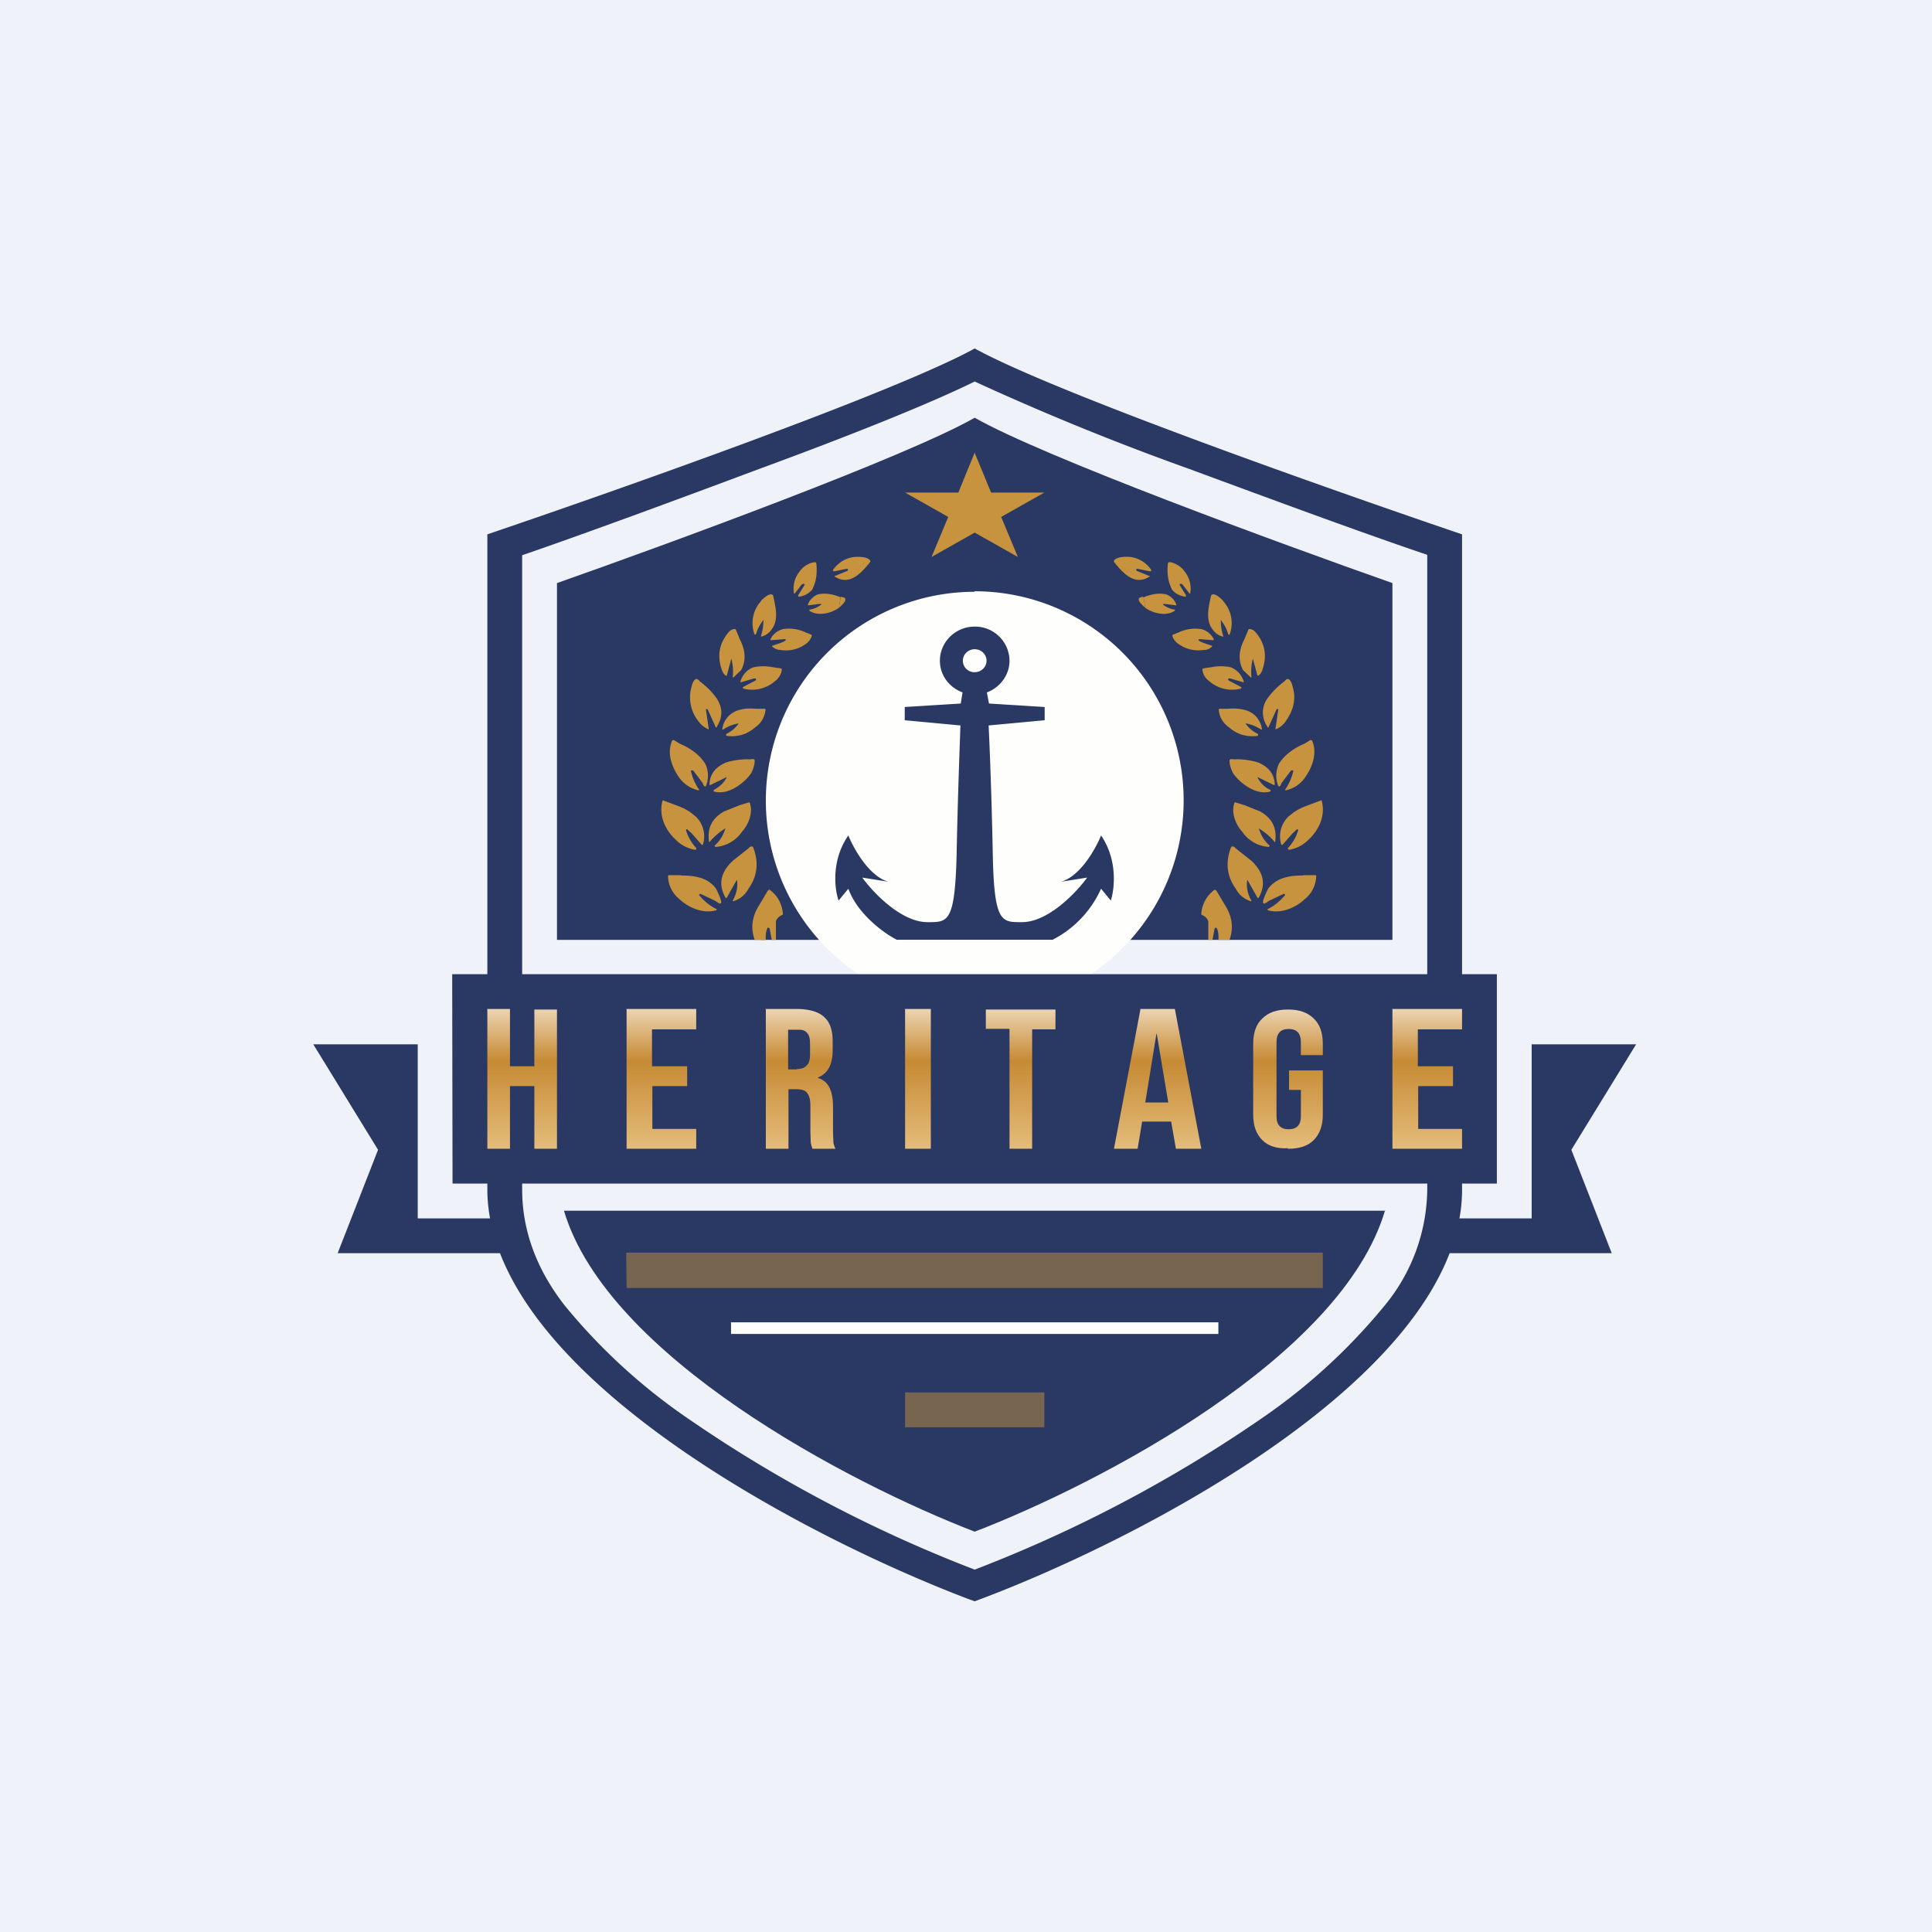<?xml version="1.0" encoding="UTF-8"?>
<!-- generated by Finnhub -->
<svg viewBox="0 0 55.5 55.5" xmlns="http://www.w3.org/2000/svg">
<path d="M 0,0 H 55.5 V 55.5 H 0 Z" fill="rgb(239, 242, 248)"/>
<path d="M 40.99,15.935 C 39.14,15.31 36.65,14.39 34.16,13.47 A 76.33,76.33 0 0,1 28,10.96 C 26.66,11.62 24.29,12.56 21.84,13.46 C 19.35,14.39 16.86,15.31 15,15.95 V 34.17 C 15,35.24 15.34,36.37 16.22,37.5 A 16.9,16.9 0 0,0 19.75,40.74 A 39.38,39.38 0 0,0 28,45.09 A 39.38,39.38 0 0,0 36.25,40.74 A 16.9,16.9 0 0,0 39.78,37.5 A 5.32,5.32 0 0,0 41,34.17 V 15.95 Z M 42,34.23 C 41.93,39.52 32.65,44.28 28,46 L 27.78,45.92 C 23.06,44.12 14.08,39.43 14,34.22 V 15.35 C 17.71,14.09 25.72,11.27 28,10.01 C 30.28,11.27 38.29,14.09 42,15.35 V 34.23 Z" fill="rgb(42, 57, 99)"/>
<path d="M 39.79,34.765 C 38.55,38.98 31.63,42.6 28,44 C 24.37,42.6 17.45,38.97 16.2,34.78 H 39.8 Z M 40,28.01 H 16 V 28 H 40 Z M 28,12 C 29.96,13.12 36.82,15.63 40,16.75 V 27 H 16 V 16.75 C 19.18,15.63 26.04,13.12 28,12 Z M 9,30 H 12 V 35 H 14.7 L 15,36 H 9.7 L 10.86,33.03 L 9,30 Z M 47,30 H 44 V 35 H 41.3 L 41,36 H 46.3 L 45.14,33.03 L 47,30 Z" fill="rgb(42, 57, 99)"/>
<path d="M 20.99,37.985 H 35 V 38.32 H 21 V 38 Z" fill="rgb(254, 254, 253)"/>
<path d="M 22.09,25.535 L 22.11,25.56 C 22.34,25.73 22.46,25.96 22.49,26.24 V 26.27 L 22.46,26.29 A 0.3,0.3 0 0,0 22.31,26.42 A 0.11,0.11 0 0,0 22.29,26.47 V 27 H 22.17 L 22.11,26.68 L 22.1,26.66 L 22.07,26.65 H 22.05 L 22.04,26.67 C 22,26.77 21.99,26.88 22,27 A 0.3,0.3 0 0,1 21.85,27 H 21.68 C 21.56,26.66 21.6,26.33 21.81,26 L 22.06,25.58 L 22.07,25.57 A 0.04,0.04 0 0,1 22.1,25.57 Z M 23.97,16.41 H 23.94 L 23.93,16.39 V 16.37 C 24.13,16.1 24.4,15.97 24.74,16 C 24.86,16.01 24.94,16.04 24.99,16.09 L 25,16.11 V 16.14 C 24.76,16.44 24.42,16.84 23.99,16.57 H 23.98 A 0.02,0.02 0 0,1 23.98,16.54 H 24 L 24.34,16.4 L 24.36,16.38 V 16.36 L 24.35,16.34 H 24.32 L 23.98,16.41 Z M 23.34,16.16 L 23.41,16.15 L 23.44,16.16 L 23.45,16.18 C 23.48,16.46 23.45,16.71 23.33,16.94 A 0.6,0.6 0 0,1 22.97,17.14 H 22.95 L 22.93,17.13 V 17.1 L 23.11,16.81 V 16.78 L 23.09,16.77 H 23.07 A 0.16,0.16 0 0,0 23,16.83 L 22.83,17.05 A 0.02,0.02 0 0,1 22.81,17.05 A 0.78,0.78 0 0,1 22.96,16.43 A 0.67,0.67 0 0,1 23.34,16.16 Z M 23.52,17.07 C 23.72,17.03 23.94,17.07 24.15,17.16 L 24.1,17.46 C 23.88,17.62 23.5,17.71 23.26,17.55 L 23.25,17.54 V 17.51 H 23.27 A 0.72,0.72 0 0,0 23.59,17.37 V 17.35 H 23.52 L 23.22,17.39 L 23.21,17.38 V 17.36 A 0.5,0.5 0 0,1 23.51,17.07 Z" fill="rgb(199, 147, 63)"/>
<path d="M 24.14,17.145 C 24.35,17.16 24.33,17.26 24.1,17.46 L 24.15,17.16 Z M 21.86,17.26 C 22.04,17.08 22.16,17.03 22.21,17.11 C 22.28,17.44 22.38,17.81 22.16,18.09 A 0.5,0.5 0 0,1 21.86,18.29 V 18.27 C 21.91,18.12 21.93,17.97 21.93,17.81 C 21.83,17.94 21.76,18.07 21.72,18.21 L 21.71,18.23 H 21.68 L 21.67,18.21 A 0.94,0.94 0 0,1 21.87,17.26 Z M 21.1,18.07 H 21.12 L 21.14,18.09 L 21.25,18.36 C 21.4,18.64 21.45,18.96 21.29,19.25 L 21.08,19.45 L 21.07,19.46 H 21.05 V 19.44 C 21.07,19.26 21.05,19.08 21.01,18.92 L 20.88,19.4 L 20.87,19.41 H 20.85 A 0.3,0.3 0 0,1 20.75,19.28 C 20.59,18.86 20.65,18.48 20.95,18.14 A 0.26,0.26 0 0,1 21.09,18.07 Z M 22.5,18.07 C 22.72,18.04 22.94,18.07 23.15,18.17 L 23.3,18.23 L 23.32,18.24 V 18.27 A 0.46,0.46 0 0,1 23.16,18.49 A 0.97,0.97 0 0,1 22.41,18.67 A 0.35,0.35 0 0,1 22.18,18.57 V 18.55 H 22.19 L 22.45,18.46 C 22.57,18.41 22.6,18.38 22.55,18.36 L 22.15,18.39 H 22.14 L 22.13,18.38 V 18.37 C 22.2,18.22 22.32,18.12 22.5,18.07 Z M 21.64,19.17 C 21.83,19.13 22.02,19.13 22.22,19.17 L 22.43,19.2 L 22.45,19.21 L 22.46,19.23 A 0.49,0.49 0 0,1 22.26,19.57 A 1,1 0 0,1 21.35,19.78 L 21.34,19.76 V 19.74 L 21.36,19.73 L 21.7,19.55 L 21.72,19.53 C 21.72,19.5 21.71,19.48 21.66,19.49 L 21.28,19.6 H 21.27 A 0.02,0.02 0 0,1 21.27,19.58 C 21.33,19.38 21.46,19.24 21.64,19.17 Z M 19.85,19.79 C 19.91,19.51 20,19.44 20.1,19.57 L 20.14,19.6 C 20.33,19.75 20.47,19.9 20.58,20.05 C 20.76,20.32 20.77,20.59 20.6,20.86 L 20.59,20.89 A 0.02,0.02 0 0,1 20.56,20.89 L 20.33,20.38 L 20.31,20.37 H 20.28 V 20.39 L 20.36,20.94 V 20.95 H 20.35 A 0.66,0.66 0 0,1 20.08,20.74 A 1.1,1.1 0 0,1 19.85,19.79 Z M 21.16,20.42 C 21.32,20.36 21.5,20.34 21.7,20.36 H 21.96 A 0.03,0.03 0 0,1 21.99,20.39 A 0.68,0.68 0 0,1 21.7,20.89 C 21.47,21.09 21.2,21.18 20.88,21.14 L 20.86,21.13 V 21.1 L 20.87,21.08 A 0.87,0.87 0 0,0 21.22,20.78 A 1.13,1.13 0 0,0 20.77,20.96 H 20.76 A 0.02,0.02 0 0,1 20.75,20.94 A 0.65,0.65 0 0,1 21.16,20.42 Z M 21.52,21.82 C 21.56,21.81 21.61,21.8 21.65,21.81 L 21.67,21.82 L 21.68,21.84 C 21.68,21.97 21.64,22.09 21.58,22.21 C 21.38,22.5 20.92,22.85 20.52,22.74 L 20.5,22.73 V 22.7 L 20.51,22.69 C 20.69,22.59 20.81,22.47 20.88,22.32 L 20.41,22.55 H 20.39 L 20.38,22.54 C 20.39,22.24 20.55,22.04 20.84,21.91 C 21.05,21.84 21.28,21.81 21.52,21.81 Z M 19.34,21.26 H 19.36 L 19.52,21.36 C 19.85,21.5 20.1,21.69 20.26,21.94 A 0.8,0.8 0 0,1 20.28,22.58 A 0.03,0.03 0 0,1 20.25,22.59 H 20.24 A 0.17,0.17 0 0,1 20.19,22.5 L 19.91,22.13 H 19.85 V 22.16 A 1.54,1.54 0 0,0 20.08,22.68 V 22.7 H 20.05 A 0.92,0.92 0 0,1 19.48,22.29 C 19.28,21.99 19.16,21.61 19.31,21.27 H 19.32 A 0.03,0.03 0 0,1 19.34,21.26 Z M 21.52,23.05 H 21.53 L 21.54,23.06 V 23.07 C 21.64,23.35 21.5,23.69 21.31,23.9 A 1,1 0 0,1 20.54,24.33 V 24.31 H 20.53 V 24.29 A 1,1 0 0,0 20.83,23.82 L 20.85,23.79 A 1.85,1.85 0 0,0 20.38,24.19 H 20.37 C 20.31,23.79 20.45,23.51 20.8,23.31 L 21.25,23.13 L 21.51,23.05 H 21.52 Z M 19.06,23 H 19.07 L 19.47,23.15 C 19.66,23.22 19.82,23.31 19.95,23.43 L 19.98,23.45 A 0.79,0.79 0 0,1 20.19,24.27 H 20.16 L 19.87,23.94 L 19.76,23.84 L 19.74,23.82 H 19.72 L 19.71,23.84 V 23.86 C 19.77,24.05 19.86,24.21 20,24.36 V 24.4 L 19.98,24.41 H 19.96 A 1,1 0 0,1 19.42,24.13 C 19.1,23.84 18.92,23.42 19.03,23.01 A 0.03,0.03 0 0,1 19.05,22.99 H 19.06 Z M 21.57,24.32 A 0.06,0.06 0 0,1 21.62,24.32 L 21.64,24.35 C 21.8,24.77 21.76,25.17 21.5,25.53 A 0.71,0.71 0 0,1 21.06,25.89 L 21.05,25.88 V 25.87 C 21.16,25.67 21.2,25.47 21.17,25.27 L 20.87,25.8 A 0.02,0.02 0 0,1 20.86,25.8 H 20.85 C 20.62,25.41 20.7,25.05 21.06,24.72 L 21.49,24.38 L 21.54,24.33 L 21.57,24.32 Z M 19.56,25.15 C 19.96,25.15 20.34,25.21 20.57,25.53 C 20.77,25.93 20.77,26.05 20.55,25.88 L 20.53,25.87 L 20.13,25.68 H 20.11 L 20.09,25.69 A 0.02,0.02 0 0,0 20.09,25.72 A 1.53,1.53 0 0,0 20.59,26.12 V 26.14 H 20.58 L 20.57,26.15 C 20.2,26.26 19.77,26.07 19.52,25.83 A 0.87,0.87 0 0,1 19.19,25.16 A 0.03,0.03 0 0,1 19.22,25.14 H 19.56 Z M 34.9,25.55 L 34.89,25.56 A 0.93,0.93 0 0,0 34.51,26.24 V 26.27 L 34.54,26.29 A 0.3,0.3 0 0,1 34.69,26.42 L 34.71,26.47 V 27 H 34.83 L 34.89,26.68 L 34.9,26.66 A 0.04,0.04 0 0,1 34.95,26.66 L 34.96,26.67 C 35,26.77 35.01,26.88 35,27 H 35.32 C 35.44,26.66 35.4,26.33 35.19,26 L 34.94,25.58 L 34.93,25.57 H 34.9 Z M 33.03,16.41 H 33.06 L 33.07,16.39 V 16.37 A 0.85,0.85 0 0,0 32.26,16 C 32.14,16.01 32.06,16.04 32.01,16.09 L 32,16.11 V 16.14 C 32.24,16.44 32.58,16.84 33.01,16.57 H 33.02 A 0.02,0.02 0 0,0 33.02,16.54 H 33 L 32.66,16.4 L 32.64,16.38 V 16.36 L 32.65,16.34 H 32.68 L 33.02,16.41 Z M 33.66,16.16 A 0.18,0.18 0 0,0 33.59,16.15 L 33.56,16.16 L 33.55,16.18 C 33.52,16.46 33.55,16.71 33.67,16.94 C 33.75,17.04 33.87,17.11 34.03,17.14 H 34.05 L 34.07,17.13 V 17.1 L 33.89,16.81 V 16.78 L 33.91,16.77 H 33.93 C 33.95,16.77 33.98,16.8 34,16.83 L 34.17,17.05 H 34.19 A 0.78,0.78 0 0,0 34.04,16.43 A 0.67,0.67 0 0,0 33.66,16.16 Z M 33.48,17.07 C 33.28,17.03 33.06,17.07 32.85,17.16 L 32.9,17.46 C 33.12,17.62 33.5,17.71 33.74,17.55 L 33.75,17.54 V 17.51 H 33.73 A 0.72,0.72 0 0,1 33.41,17.37 V 17.35 H 33.48 L 33.78,17.39 L 33.79,17.38 V 17.36 A 0.5,0.5 0 0,0 33.49,17.07 Z" fill="rgb(199, 147, 63)"/>
<path d="M 32.84,17.145 C 32.65,17.16 32.67,17.26 32.9,17.46 L 32.85,17.16 Z M 35.14,17.26 C 34.96,17.08 34.84,17.03 34.79,17.11 C 34.72,17.44 34.62,17.81 34.84,18.09 A 0.5,0.5 0 0,0 35.14,18.29 V 18.27 C 35.09,18.12 35.07,17.97 35.07,17.81 C 35.17,17.94 35.24,18.07 35.28,18.21 L 35.29,18.23 H 35.32 L 35.33,18.21 A 0.94,0.94 0 0,0 35.13,17.26 Z M 35.9,18.07 H 35.88 L 35.86,18.09 L 35.75,18.36 C 35.6,18.64 35.55,18.96 35.71,19.25 L 35.92,19.45 L 35.93,19.46 H 35.95 V 19.44 C 35.93,19.26 35.95,19.08 35.99,18.92 L 36.12,19.4 L 36.13,19.41 H 36.15 A 0.3,0.3 0 0,0 36.25,19.28 C 36.41,18.86 36.35,18.48 36.05,18.14 A 0.26,0.26 0 0,0 35.91,18.07 Z M 34.5,18.07 C 34.28,18.04 34.06,18.07 33.85,18.17 L 33.7,18.23 L 33.68,18.24 V 18.27 C 33.7,18.35 33.76,18.43 33.84,18.49 C 34.06,18.65 34.31,18.71 34.59,18.67 C 34.69,18.67 34.76,18.63 34.82,18.57 V 18.55 H 34.81 L 34.55,18.46 C 34.43,18.41 34.4,18.38 34.45,18.36 L 34.85,18.39 H 34.86 L 34.87,18.38 V 18.37 A 0.54,0.54 0 0,0 34.5,18.07 Z M 35.36,19.17 A 1.4,1.4 0 0,0 34.78,19.17 L 34.57,19.2 L 34.55,19.21 L 34.54,19.23 C 34.55,19.36 34.62,19.48 34.74,19.57 A 1,1 0 0,0 35.65,19.78 L 35.66,19.76 V 19.74 L 35.64,19.73 L 35.3,19.55 L 35.28,19.53 C 35.28,19.5 35.29,19.48 35.34,19.49 L 35.72,19.6 A 0.02,0.02 0 0,0 35.73,19.6 A 0.02,0.02 0 0,0 35.73,19.58 A 0.64,0.64 0 0,0 35.36,19.17 Z M 37.15,19.79 C 37.09,19.51 37,19.44 36.9,19.57 L 36.86,19.6 C 36.67,19.75 36.53,19.9 36.42,20.05 A 0.69,0.69 0 0,0 36.4,20.86 L 36.41,20.89 A 0.02,0.02 0 0,0 36.44,20.89 L 36.67,20.38 L 36.69,20.37 H 36.72 V 20.39 L 36.64,20.94 V 20.95 H 36.65 C 36.77,20.9 36.85,20.83 36.92,20.74 C 37.15,20.42 37.23,20.11 37.15,19.79 Z M 35.84,20.42 A 1.25,1.25 0 0,0 35.3,20.36 H 35.04 A 0.03,0.03 0 0,0 35.01,20.39 C 35.03,20.59 35.12,20.76 35.3,20.89 C 35.53,21.09 35.8,21.18 36.12,21.14 L 36.14,21.13 V 21.1 L 36.13,21.08 A 0.87,0.87 0 0,1 35.78,20.78 A 1.13,1.13 0 0,1 36.23,20.96 H 36.24 A 0.02,0.02 0 0,0 36.25,20.94 A 0.65,0.65 0 0,0 35.84,20.42 Z M 35.48,21.82 A 0.34,0.34 0 0,0 35.35,21.81 L 35.33,21.82 L 35.32,21.84 C 35.32,21.97 35.36,22.09 35.42,22.21 C 35.62,22.5 36.08,22.85 36.48,22.74 L 36.5,22.73 V 22.7 L 36.49,22.69 A 0.75,0.75 0 0,1 36.12,22.32 L 36.59,22.55 H 36.61 L 36.62,22.54 C 36.61,22.24 36.45,22.04 36.16,21.91 C 35.95,21.84 35.72,21.81 35.48,21.81 Z M 37.66,21.26 H 37.64 L 37.48,21.36 C 37.15,21.5 36.9,21.69 36.74,21.94 A 0.8,0.8 0 0,0 36.72,22.58 L 36.74,22.59 A 0.03,0.03 0 0,0 36.76,22.59 A 0.17,0.17 0 0,0 36.81,22.5 L 37.09,22.13 H 37.15 V 22.16 A 1.54,1.54 0 0,1 36.92,22.68 V 22.7 H 36.95 C 37.2,22.64 37.39,22.5 37.52,22.29 C 37.72,21.99 37.84,21.61 37.69,21.27 H 37.68 A 0.03,0.03 0 0,0 37.66,21.26 Z M 35.48,23.05 H 35.47 L 35.46,23.06 V 23.07 C 35.36,23.35 35.5,23.69 35.69,23.9 A 1,1 0 0,0 36.46,24.33 V 24.31 H 36.47 V 24.29 A 1,1 0 0,1 36.17,23.82 L 36.15,23.79 A 1.85,1.85 0 0,1 36.62,24.19 H 36.63 C 36.69,23.79 36.55,23.51 36.2,23.31 L 35.75,23.13 L 35.49,23.05 H 35.48 Z M 37.94,23 H 37.93 L 37.53,23.15 C 37.34,23.22 37.18,23.31 37.05,23.43 L 37.02,23.45 A 0.79,0.79 0 0,0 36.81,24.27 H 36.84 L 37.13,23.94 L 37.24,23.84 L 37.26,23.82 H 37.28 L 37.29,23.84 V 23.86 C 37.23,24.05 37.14,24.21 37,24.36 V 24.4 L 37.02,24.41 H 37.04 A 1,1 0 0,0 37.58,24.13 C 37.9,23.84 38.08,23.42 37.97,23.01 A 0.03,0.03 0 0,0 37.95,22.99 H 37.94 Z M 35.43,24.32 A 0.06,0.06 0 0,0 35.38,24.32 L 35.36,24.35 C 35.2,24.77 35.24,25.17 35.5,25.53 A 0.71,0.71 0 0,0 35.94,25.89 L 35.95,25.88 V 25.87 A 0.88,0.88 0 0,1 35.83,25.27 L 36.13,25.8 A 0.02,0.02 0 0,0 36.15,25.8 C 36.38,25.41 36.3,25.05 35.94,24.72 L 35.51,24.38 L 35.46,24.33 L 35.43,24.32 Z M 37.44,25.15 C 37.04,25.15 36.67,25.21 36.43,25.53 C 36.23,25.93 36.23,26.05 36.45,25.88 L 36.47,25.87 L 36.87,25.68 H 36.89 L 36.91,25.69 A 0.02,0.02 0 0,1 36.91,25.72 A 1.53,1.53 0 0,1 36.41,26.12 V 26.14 H 36.42 L 36.43,26.15 C 36.8,26.26 37.23,26.07 37.48,25.83 A 0.87,0.87 0 0,0 37.81,25.16 A 0.03,0.03 0 0,0 37.78,25.14 H 37.44 Z" fill="rgb(199, 147, 63)"/>
<path d="M 27.99,16.985 A 6,6 0 1,1 28,29 A 6,6 0 0,1 28,17 Z M 28,18 C 27.45,18 27,18.44 27,18.98 C 27,19.4 27.27,19.75 27.65,19.89 L 27.6,20.21 L 25.99,20.31 V 20.69 L 27.59,20.84 C 27.57,21.43 27.51,23 27.48,24.57 C 27.43,26.53 27.22,26.49 26.64,26.49 C 25.89,26.49 25.08,25.64 24.77,25.21 L 25.52,25.33 C 24.96,25.17 24.52,24.37 24.37,24 C 23.88,24.7 23.97,25.53 24.09,25.87 L 24.37,25.53 C 24.64,26.27 25.41,26.82 25.77,27 H 30.23 A 3.05,3.05 0 0,0 31.63,25.53 L 31.91,25.87 C 32.02,25.53 32.11,24.7 31.63,24 C 31.48,24.37 31.04,25.17 30.48,25.33 L 31.23,25.21 C 30.92,25.64 30.11,26.49 29.36,26.49 C 28.78,26.49 28.56,26.53 28.52,24.57 C 28.49,23 28.43,21.43 28.4,20.84 L 30.01,20.69 V 20.31 L 28.41,20.21 L 28.35,19.89 C 28.73,19.75 29,19.39 29,18.98 A 0.99,0.99 0 0,0 28,18 Z M 28,18.65 C 28.19,18.65 28.34,18.8 28.34,18.98 C 28.34,19.16 28.19,19.31 28,19.31 A 0.33,0.33 0 0,1 27.66,18.98 C 27.66,18.8 27.81,18.65 28,18.65 Z" fill="rgb(254, 254, 253)"/>
<path d="M 12.99,27.985 H 43 V 34 H 13 Z" fill="rgb(42, 57, 99)"/>
<path d="M 17.99,35.985 H 38 V 37 H 18 Z M 26,40 H 30 V 41 H 26 Z" fill="rgb(199, 147, 63)" fill-opacity=".5"/>
<path d="M 27.99,12.985 L 28.47,14.15 H 30 L 28.76,14.85 L 29.24,16 L 28,15.3 L 26.76,16 L 27.24,14.85 L 26,14.15 H 27.53 L 28,13 Z" fill="rgb(199, 147, 63)"/>
<path d="M 39.99,28.985 H 42 V 29.57 H 40.73 V 30.63 H 41.74 V 31.2 H 40.74 V 32.43 H 42 V 33 H 40 V 29 Z" fill="url(#a)"/>
<path d="M 36.99,32.985 C 36.67,33 36.43,32.92 36.26,32.75 C 36.09,32.58 36,32.34 36,32.02 V 29.98 C 36,29.66 36.09,29.42 36.26,29.26 C 36.43,29.09 36.67,29 37,29 S 37.57,29.09 37.74,29.26 C 37.91,29.42 38,29.66 38,29.98 V 30.31 H 37.37 V 29.94 C 37.37,29.68 37.25,29.56 37.02,29.56 C 36.79,29.56 36.67,29.68 36.67,29.94 V 32.07 C 36.67,32.32 36.79,32.44 37.02,32.44 C 37.25,32.44 37.37,32.32 37.37,32.07 V 31.31 H 37.03 V 30.75 H 38 V 32.02 C 38,32.34 37.91,32.58 37.74,32.75 C 37.57,32.92 37.33,33 37,33 Z" fill="url(#b)"/>
<path d="M 32.75,28.985 H 33.75 L 34.51,33 H 33.78 L 33.64,32.2 V 32.22 H 32.81 L 32.68,33 H 32 L 32.76,29 Z M 33.56,31.67 L 33.23,29.7 H 33.22 L 32.9,31.67 H 33.56 Z" fill="url(#c)"/>
<path d="M 28.99,29.555 H 28.32 V 29 H 30.32 V 29.57 H 29.65 V 33 H 29 V 29.57 Z" fill="url(#d)"/>
<path d="M 25.99,28.985 H 26.74 V 33 H 26 V 29 Z" fill="url(#e)"/>
<path d="M 21.99,28.985 H 22.96 C 23.3,29 23.54,29.08 23.69,29.23 C 23.85,29.38 23.92,29.61 23.92,29.92 V 30.17 C 23.92,30.58 23.78,30.84 23.5,30.95 V 30.97 A 0.5,0.5 0 0,1 23.83,31.25 C 23.9,31.39 23.93,31.58 23.93,31.81 V 32.51 L 23.94,32.79 C 23.94,32.86 23.97,32.93 24,33 H 23.34 A 0.9,0.9 0 0,1 23.29,32.82 L 23.28,32.51 V 31.78 C 23.28,31.59 23.25,31.47 23.18,31.39 C 23.13,31.32 23.02,31.29 22.88,31.29 H 22.65 V 33 H 22 V 29 Z M 22.89,30.71 C 23.01,30.71 23.11,30.68 23.17,30.61 C 23.24,30.55 23.27,30.44 23.27,30.29 V 30 C 23.27,29.85 23.25,29.74 23.19,29.68 C 23.14,29.61 23.06,29.58 22.94,29.58 H 22.64 V 30.72 H 22.89 Z" fill="url(#f)"/>
<path d="M 17.99,28.985 H 20 V 29.57 H 18.73 V 30.63 H 19.74 V 31.2 H 18.74 V 32.43 H 20 V 33 H 18 V 29 Z" fill="url(#g)"/>
<path d="M 13.99,28.985 H 14.65 V 30.63 H 15.35 V 29 H 16 V 33 H 15.35 V 31.2 H 14.65 V 33 H 14 V 29 Z" fill="url(#h)"/>
<defs>
<linearGradient id="a" x1="41" x2="41" y1="29" y2="33" gradientUnits="userSpaceOnUse">
<stop stop-color="rgb(236, 211, 177)" offset="0"/>
<stop stop-color="rgb(198, 138, 51)" offset=".37"/>
<stop stop-color="rgb(228, 188, 123)" offset="1"/>
</linearGradient>
<linearGradient id="b" x1="37" x2="37" y1="29" y2="33" gradientUnits="userSpaceOnUse">
<stop stop-color="rgb(236, 211, 177)" offset="0"/>
<stop stop-color="rgb(198, 138, 51)" offset=".37"/>
<stop stop-color="rgb(228, 188, 123)" offset="1"/>
</linearGradient>
<linearGradient id="c" x1="33.25" x2="33.25" y1="29" y2="33" gradientUnits="userSpaceOnUse">
<stop stop-color="rgb(236, 211, 177)" offset="0"/>
<stop stop-color="rgb(198, 138, 51)" offset=".37"/>
<stop stop-color="rgb(228, 188, 123)" offset="1"/>
</linearGradient>
<linearGradient id="d" x1="29" x2="29" y1="29" y2="33" gradientUnits="userSpaceOnUse">
<stop stop-color="rgb(236, 211, 177)" offset="0"/>
<stop stop-color="rgb(198, 138, 51)" offset=".37"/>
<stop stop-color="rgb(228, 188, 123)" offset="1"/>
</linearGradient>
<linearGradient id="e" x1="26.37" x2="26.37" y1="29" y2="33" gradientUnits="userSpaceOnUse">
<stop stop-color="rgb(236, 211, 177)" offset="0"/>
<stop stop-color="rgb(198, 138, 51)" offset=".37"/>
<stop stop-color="rgb(228, 188, 123)" offset="1"/>
</linearGradient>
<linearGradient id="f" x1="23" x2="23" y1="29" y2="33" gradientUnits="userSpaceOnUse">
<stop stop-color="rgb(236, 211, 177)" offset="0"/>
<stop stop-color="rgb(198, 138, 51)" offset=".37"/>
<stop stop-color="rgb(228, 188, 123)" offset="1"/>
</linearGradient>
<linearGradient id="g" x1="19" x2="19" y1="29" y2="33" gradientUnits="userSpaceOnUse">
<stop stop-color="rgb(236, 211, 177)" offset="0"/>
<stop stop-color="rgb(198, 138, 51)" offset=".37"/>
<stop stop-color="rgb(228, 188, 123)" offset="1"/>
</linearGradient>
<linearGradient id="h" x1="15" x2="15" y1="29" y2="33" gradientUnits="userSpaceOnUse">
<stop stop-color="rgb(236, 211, 177)" offset="0"/>
<stop stop-color="rgb(198, 138, 51)" offset=".37"/>
<stop stop-color="rgb(228, 188, 123)" offset="1"/>
</linearGradient>
</defs>
</svg>
